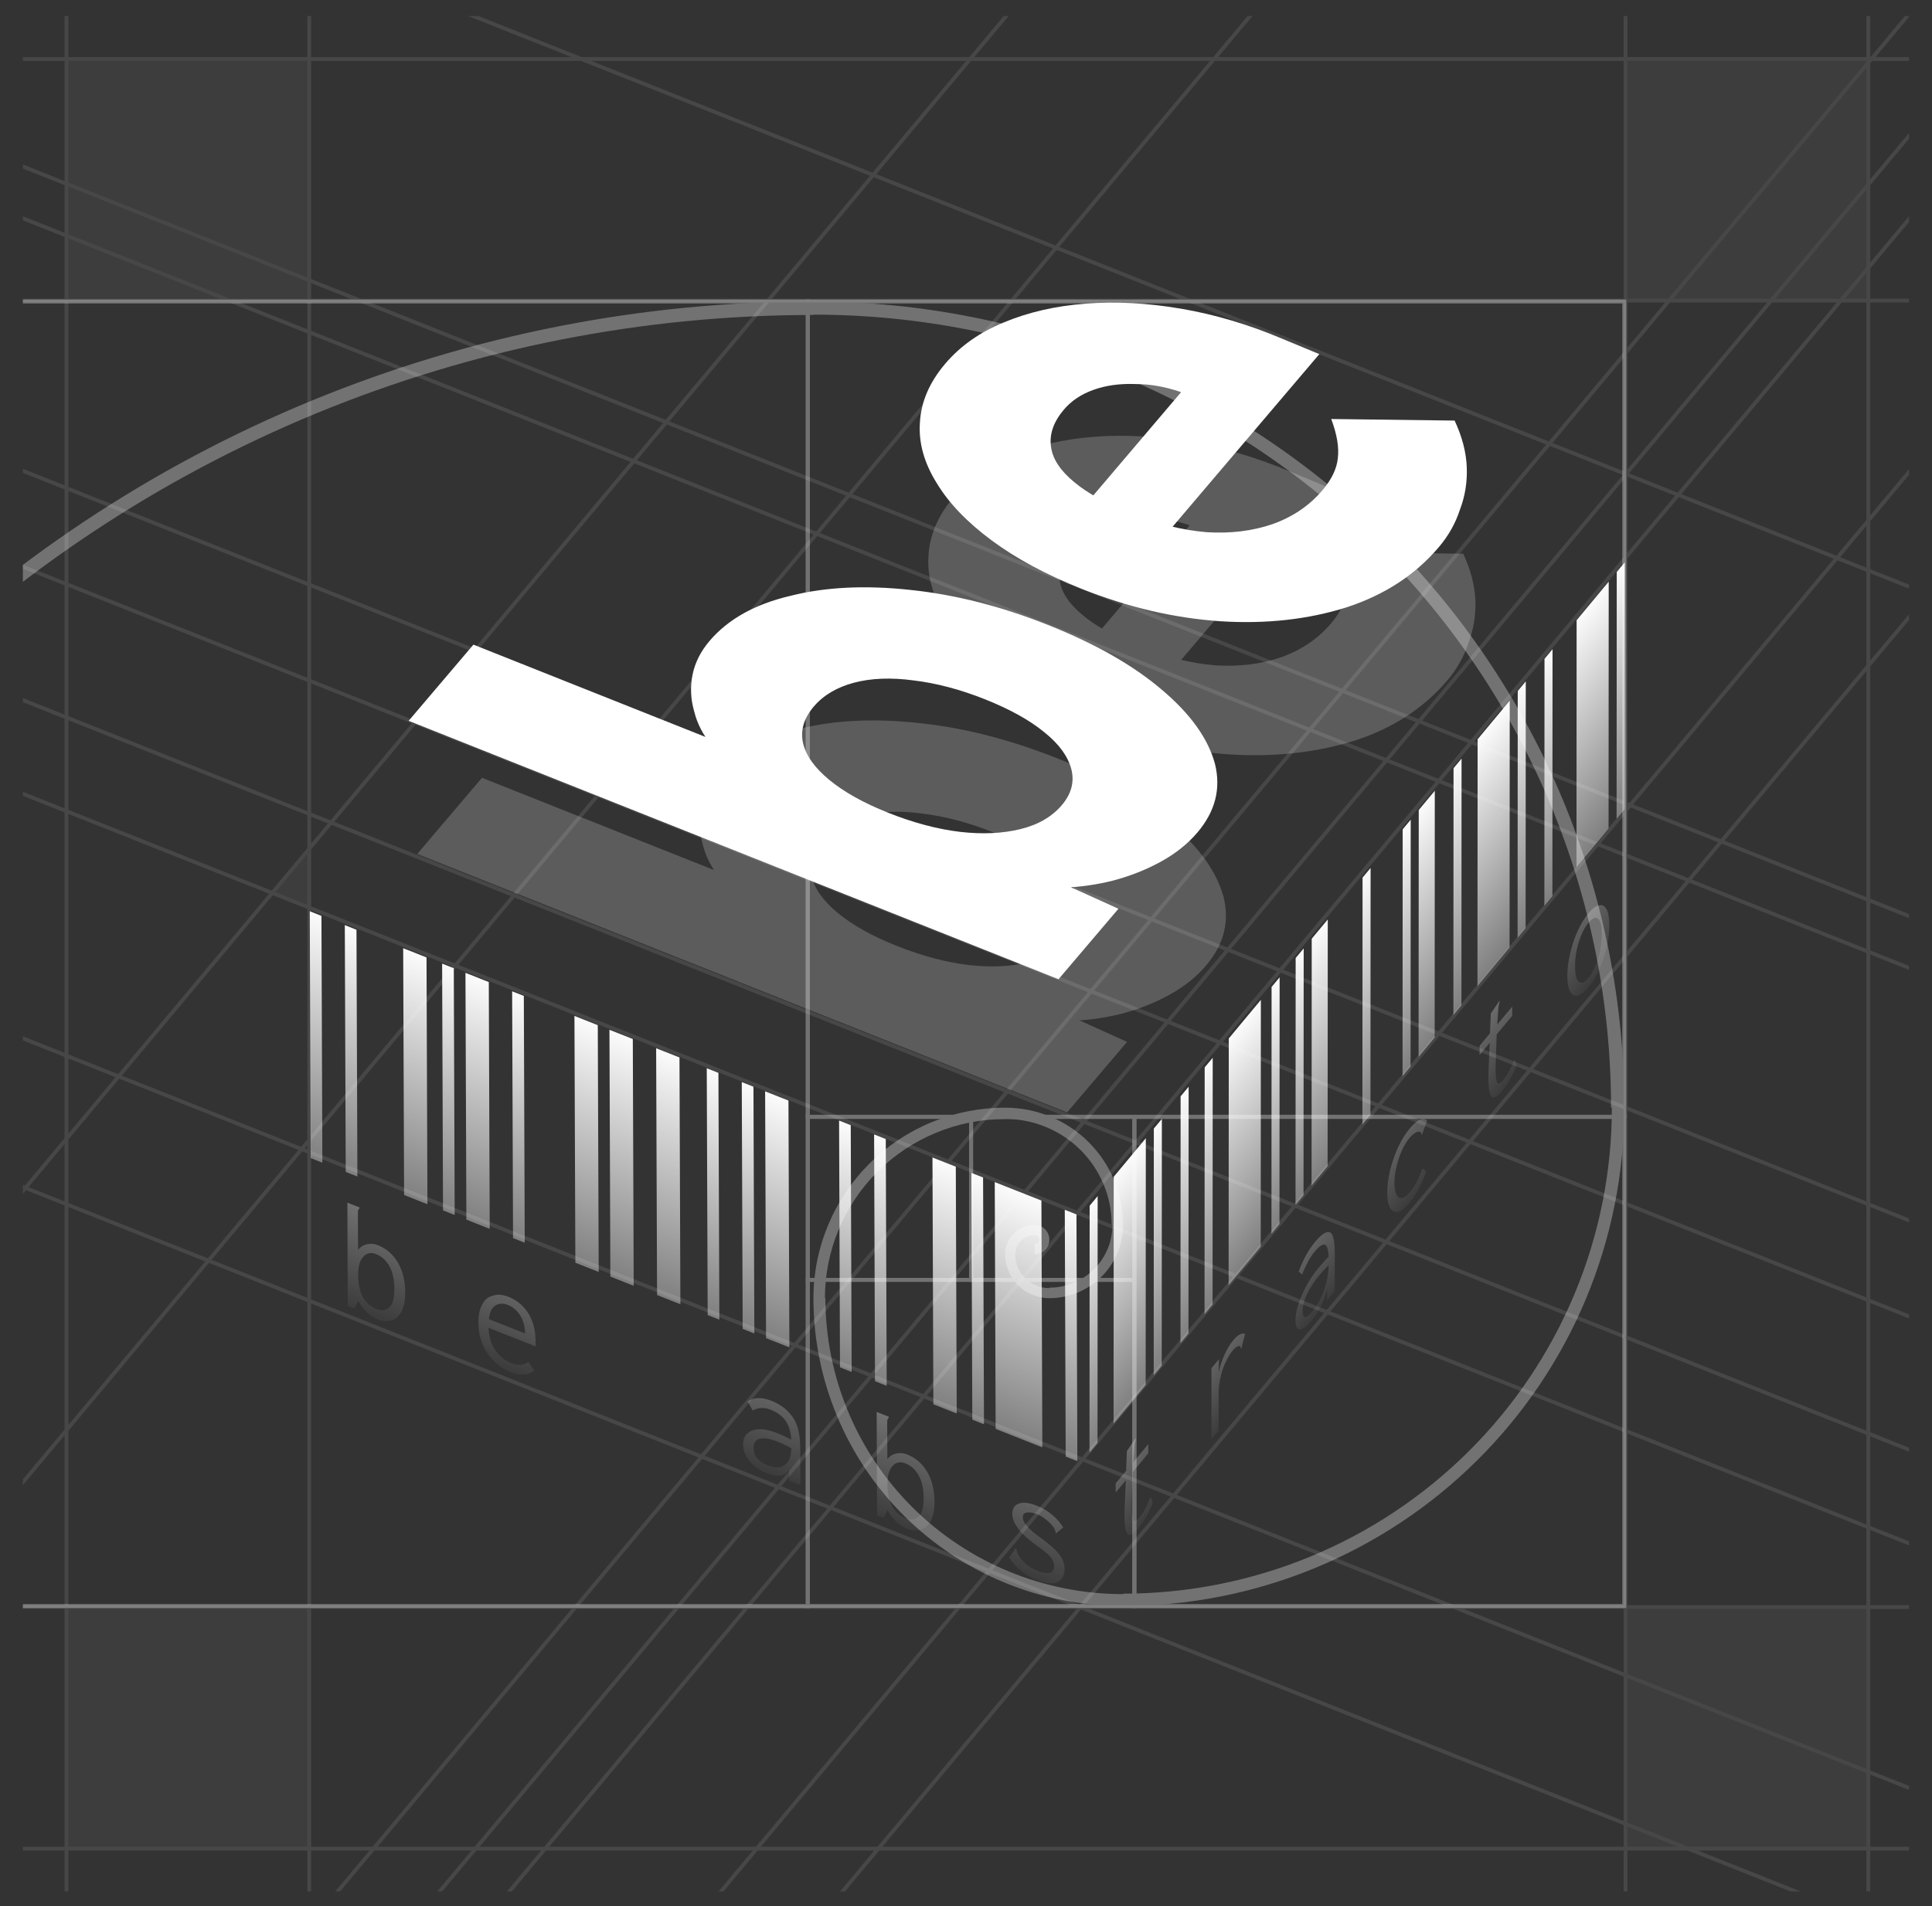<svg width="76" height="75" viewBox="0 0 76 75" fill="none" xmlns="http://www.w3.org/2000/svg">
<rect x="0" y="0" width="76" height="75" fill="#333333" stroke="none"/>
<g clip-path="url(#clip0_6219_3115)">
<path opacity="0.2" d="M47.44 37.996C47.06 38.443 46.581 38.825 46.002 39.143C45.424 39.461 44.796 39.71 44.119 39.889C43.453 40.056 42.771 40.15 42.074 40.171C41.364 40.171 40.701 40.099 40.084 39.953L40.222 39.136L44.335 40.996L41.977 43.77L16.413 33.601L18.96 30.604L30.584 35.227L29.647 35.677C29.11 35.364 28.678 35.001 28.35 34.588C27.999 34.166 27.765 33.716 27.647 33.237C27.506 32.749 27.484 32.267 27.58 31.79C27.676 31.314 27.899 30.871 28.247 30.461C28.975 29.605 30.033 29.013 31.423 28.685C32.8 28.336 34.378 28.258 36.158 28.451C37.915 28.635 39.716 29.094 41.561 29.828C43.429 30.571 44.926 31.424 46.051 32.387C47.165 33.328 47.857 34.292 48.128 35.281C48.376 36.26 48.147 37.165 47.44 37.996ZM42.105 36.921C42.485 36.474 42.61 36 42.48 35.5C42.349 35 42.001 34.521 41.433 34.062C40.854 33.583 40.068 33.146 39.076 32.751C38.108 32.366 37.175 32.12 36.279 32.012C35.393 31.892 34.612 31.922 33.935 32.101C33.258 32.28 32.73 32.593 32.35 33.04C31.96 33.499 31.818 33.975 31.926 34.466C32.033 34.957 32.376 35.442 32.956 35.922C33.536 36.401 34.31 36.834 35.279 37.219C36.27 37.614 37.214 37.865 38.111 37.972C38.984 38.07 39.77 38.034 40.47 37.864C41.17 37.694 41.715 37.38 42.105 36.921ZM56.935 26.771C56.006 27.863 54.796 28.652 53.303 29.138C51.787 29.614 50.136 29.796 48.349 29.683C46.539 29.562 44.724 29.138 42.902 28.413C41.495 27.854 40.309 27.216 39.344 26.5C38.379 25.784 37.659 25.033 37.186 24.247C36.689 23.451 36.469 22.658 36.524 21.866C36.568 21.053 36.9 20.28 37.523 19.548C38.113 18.853 38.882 18.311 39.828 17.924C40.786 17.524 41.859 17.278 43.047 17.186C44.236 17.095 45.491 17.162 46.811 17.388C48.131 17.614 49.449 18.006 50.765 18.562L52.237 19.173L45.544 27.048L42.066 26.238L47.067 20.355L47.455 20.933L46.763 20.657C46.165 20.453 45.574 20.35 44.988 20.35C44.389 20.328 43.847 20.403 43.361 20.575C42.876 20.747 42.485 21.007 42.19 21.354C41.778 21.838 41.609 22.328 41.683 22.822C41.744 23.295 42.047 23.755 42.591 24.204C43.112 24.644 43.869 25.061 44.86 25.456C45.875 25.859 46.858 26.101 47.809 26.18C48.747 26.238 49.609 26.132 50.393 25.863C51.188 25.581 51.844 25.136 52.361 24.528C52.719 24.106 52.92 23.688 52.964 23.273C53.018 22.847 52.932 22.331 52.706 21.726L57.559 21.788C57.855 22.421 58.014 23.032 58.037 23.622C58.06 24.213 57.968 24.774 57.763 25.307C57.59 25.836 57.314 26.324 56.935 26.771Z" fill="white"/>
<path d="M47.102 32.758C46.723 33.204 46.243 33.587 45.665 33.905C45.086 34.222 44.458 34.471 43.781 34.65C43.115 34.817 42.433 34.911 41.736 34.933C41.026 34.933 40.363 34.86 39.746 34.714L39.885 33.897L43.997 35.757L41.639 38.531L16.075 28.363L18.623 25.365L30.246 29.989L29.309 30.438C28.772 30.125 28.34 29.762 28.012 29.349C27.661 28.927 27.427 28.477 27.309 27.998C27.168 27.51 27.146 27.028 27.242 26.552C27.339 26.075 27.561 25.632 27.909 25.223C28.637 24.366 29.695 23.774 31.085 23.447C32.462 23.097 34.04 23.019 35.82 23.213C37.577 23.397 39.378 23.855 41.223 24.589C43.091 25.332 44.588 26.185 45.714 27.148C46.827 28.089 47.519 29.054 47.79 30.042C48.038 31.021 47.809 31.926 47.102 32.758ZM41.768 31.682C42.147 31.235 42.272 30.762 42.142 30.261C42.011 29.761 41.663 29.282 41.096 28.824C40.516 28.344 39.73 27.907 38.738 27.512C37.77 27.127 36.837 26.881 35.941 26.773C35.056 26.654 34.274 26.683 33.597 26.862C32.92 27.042 32.392 27.355 32.012 27.801C31.622 28.261 31.48 28.736 31.588 29.227C31.695 29.718 32.038 30.203 32.618 30.683C33.198 31.163 33.972 31.595 34.941 31.981C35.932 32.375 36.876 32.626 37.773 32.733C38.646 32.832 39.432 32.796 40.132 32.626C40.832 32.456 41.377 32.141 41.768 31.682ZM56.597 21.532C55.668 22.625 54.458 23.413 52.965 23.899C51.449 24.376 49.798 24.558 48.011 24.445C46.202 24.323 44.386 23.899 42.564 23.175C41.157 22.615 39.971 21.977 39.006 21.261C38.041 20.545 37.321 19.794 36.848 19.008C36.351 18.212 36.131 17.419 36.187 16.627C36.23 15.814 36.562 15.041 37.185 14.309C37.776 13.614 38.544 13.072 39.491 12.685C40.448 12.285 41.521 12.039 42.71 11.948C43.898 11.856 45.153 11.923 46.473 12.149C47.793 12.375 49.111 12.767 50.428 13.324L51.899 13.934L45.206 21.809L41.728 20.999L46.729 15.116L47.117 15.694L46.425 15.418C45.828 15.214 45.236 15.111 44.65 15.111C44.051 15.089 43.509 15.164 43.024 15.336C42.538 15.508 42.147 15.768 41.852 16.116C41.441 16.6 41.272 17.089 41.345 17.583C41.406 18.056 41.709 18.517 42.253 18.966C42.774 19.405 43.531 19.823 44.522 20.217C45.537 20.621 46.52 20.862 47.471 20.941C48.409 20.999 49.271 20.893 50.055 20.624C50.85 20.342 51.506 19.898 52.023 19.289C52.381 18.867 52.583 18.449 52.626 18.035C52.68 17.608 52.594 17.092 52.368 16.487L57.221 16.549C57.517 17.182 57.676 17.793 57.699 18.384C57.722 18.974 57.63 19.535 57.425 20.068C57.252 20.597 56.977 21.085 56.597 21.532Z" fill="url(#paint0_linear_6219_3115)"/>
<path d="M42.858 57.154L42.864 47.443L43.179 47.064L43.174 56.775L42.858 57.154ZM43.805 56.016L43.811 46.304L45.074 44.786L45.068 54.497L43.805 56.016ZM45.384 54.117L45.389 44.406L45.705 44.026L45.699 53.737L45.384 54.117ZM45.349 59.142C45.181 59.553 44.991 59.885 44.781 60.139C44.584 60.375 44.444 60.45 44.36 60.365C44.276 60.269 44.234 60.012 44.234 59.595C44.234 59.518 44.238 59.393 44.245 59.22L44.288 58.248L43.888 58.729L43.888 58.367L44.298 57.873L44.33 57.094L44.636 56.645L44.678 56.594L44.678 56.627C44.663 56.677 44.653 56.723 44.646 56.764C44.632 56.814 44.625 56.866 44.625 56.921L44.582 57.531L45.172 56.823L45.172 57.185L44.561 57.919L44.529 58.911C44.522 59.084 44.518 59.193 44.518 59.237C44.518 59.566 44.543 59.761 44.592 59.823C44.641 59.874 44.718 59.836 44.823 59.709C44.9 59.617 44.974 59.506 45.044 59.378C45.107 59.258 45.181 59.098 45.265 58.898L45.349 59.142ZM46.437 52.85L46.442 43.139L46.758 42.76L46.752 52.471L46.437 52.85ZM47.384 51.711L47.389 42L47.705 41.621L47.7 51.332L47.384 51.711ZM48.331 50.572L48.337 40.861L49.599 39.343L49.594 49.054L48.331 50.572ZM48.508 52.744C48.698 52.516 48.856 52.431 48.982 52.487L48.855 52.968L48.845 53.047L48.813 53.052C48.806 53.016 48.799 52.992 48.792 52.978C48.778 52.962 48.754 52.959 48.719 52.968C48.656 52.978 48.578 53.038 48.487 53.148C48.396 53.257 48.308 53.401 48.224 53.579C48.14 53.746 48.073 53.936 48.024 54.149C47.968 54.37 47.94 54.59 47.939 54.81L47.939 56.291L47.654 56.633L47.656 53.835L47.951 53.48L47.94 54.003C47.989 53.769 48.066 53.533 48.172 53.297C48.277 53.072 48.389 52.887 48.508 52.744ZM50.016 48.546L50.021 38.835L50.337 38.456L50.331 48.167L50.016 48.546ZM50.963 47.407L50.968 37.696L51.284 37.317L51.278 47.028L50.963 47.407ZM51.594 46.648L51.6 36.937L52.231 36.178L52.225 45.889L51.594 46.648ZM51.73 48.87C51.982 48.566 52.175 48.439 52.308 48.487C52.441 48.535 52.508 48.811 52.507 49.316L52.507 50.798L52.201 51.165L52.202 50.737C52.096 51.192 51.893 51.602 51.591 51.965C51.395 52.201 51.24 52.315 51.128 52.307C51.016 52.3 50.96 52.181 50.96 51.95C50.96 51.753 51.002 51.532 51.087 51.288C51.164 51.053 51.273 50.807 51.413 50.55C51.546 50.313 51.697 50.093 51.866 49.891C52.013 49.714 52.146 49.564 52.265 49.443C52.252 49.152 52.199 48.996 52.108 48.974C52.017 48.952 51.884 49.047 51.708 49.258C51.617 49.367 51.533 49.496 51.456 49.644C51.371 49.8 51.294 49.969 51.224 50.153L51.087 50.037C51.256 49.571 51.47 49.182 51.73 48.87ZM51.623 51.597C51.819 51.361 51.974 51.082 52.086 50.761C52.198 50.45 52.258 50.126 52.265 49.788C52.146 49.899 52.02 50.034 51.886 50.195C51.69 50.431 51.532 50.675 51.413 50.929C51.3 51.162 51.244 51.384 51.244 51.592C51.244 51.899 51.37 51.901 51.623 51.597ZM53.594 44.242L53.6 34.531L53.916 34.152L53.91 43.863L53.594 44.242ZM55.173 42.344L55.178 32.633L55.494 32.253L55.489 41.964L55.173 42.344ZM55.804 41.585L55.81 31.873L56.441 31.114L56.436 40.825L55.804 41.585ZM55.464 47.306C55.289 47.517 55.135 47.642 55.002 47.682C54.868 47.711 54.763 47.661 54.686 47.535C54.609 47.408 54.571 47.202 54.571 46.917C54.571 46.643 54.61 46.349 54.687 46.037C54.764 45.725 54.87 45.423 55.003 45.131C55.136 44.85 55.291 44.604 55.466 44.393C55.606 44.224 55.736 44.112 55.855 44.056C55.968 44.009 56.062 44.021 56.139 44.093L55.96 44.588L55.939 44.646L55.918 44.639C55.918 44.606 55.911 44.581 55.897 44.565C55.89 44.552 55.873 44.54 55.845 44.53C55.788 44.52 55.729 44.537 55.666 44.58C55.596 44.621 55.519 44.691 55.434 44.793C55.329 44.919 55.234 45.077 55.15 45.266C55.059 45.464 54.989 45.674 54.939 45.898C54.883 46.119 54.855 46.334 54.855 46.542C54.855 46.751 54.883 46.909 54.939 47.017C54.995 47.114 55.068 47.152 55.16 47.13C55.258 47.111 55.363 47.033 55.475 46.898C55.657 46.679 55.815 46.374 55.949 45.983L56.107 46.09C55.931 46.597 55.717 47.002 55.464 47.306ZM57.173 39.938L57.179 30.227L57.494 29.848L57.489 39.559L57.173 39.938ZM58.12 38.799L58.126 29.088L59.389 27.569L59.383 37.281L58.12 38.799ZM59.699 36.901L59.704 27.19L60.02 26.81L60.014 36.521L59.699 36.901ZM59.664 41.926C59.496 42.337 59.306 42.669 59.096 42.922C58.899 43.158 58.759 43.234 58.675 43.149C58.591 43.052 58.549 42.796 58.549 42.379C58.549 42.302 58.553 42.177 58.56 42.004L58.603 41.032L58.203 41.513L58.203 41.151L58.613 40.657L58.645 39.878L58.951 39.429L58.993 39.378L58.993 39.411C58.979 39.461 58.968 39.507 58.961 39.548C58.947 39.598 58.94 39.65 58.94 39.705L58.898 40.315L59.487 39.606L59.487 39.969L58.876 40.703L58.844 41.695C58.837 41.868 58.833 41.977 58.833 42.021C58.833 42.35 58.858 42.545 58.907 42.607C58.956 42.658 59.033 42.62 59.138 42.493C59.215 42.4 59.289 42.29 59.359 42.161C59.422 42.042 59.496 41.882 59.58 41.682L59.664 41.926ZM60.752 35.634L60.757 25.923L61.073 25.544L61.068 35.255L60.752 35.634ZM62.015 34.116L62.02 24.404L63.283 22.886L63.277 32.597L62.015 34.116ZM63.593 32.217L63.599 22.506L63.914 22.126L63.909 31.837L63.593 32.217ZM62.485 38.846C62.324 39.04 62.18 39.153 62.054 39.184C61.935 39.207 61.84 39.15 61.77 39.015C61.693 38.889 61.654 38.683 61.655 38.397C61.655 38.112 61.694 37.813 61.771 37.501C61.841 37.197 61.936 36.913 62.055 36.649C62.182 36.365 62.325 36.127 62.487 35.933C62.648 35.739 62.788 35.636 62.908 35.624C63.034 35.593 63.132 35.645 63.202 35.78C63.272 35.915 63.307 36.125 63.307 36.41C63.307 36.696 63.271 36.99 63.201 37.294C63.131 37.598 63.032 37.886 62.906 38.159C62.787 38.423 62.647 38.652 62.485 38.846ZM62.485 38.484C62.584 38.366 62.675 38.207 62.759 38.007C62.836 37.826 62.9 37.624 62.949 37.4C62.991 37.174 63.012 36.957 63.012 36.748C63.012 36.43 62.963 36.231 62.865 36.152C62.767 36.072 62.641 36.126 62.487 36.311C62.332 36.497 62.206 36.748 62.108 37.063C62.009 37.379 61.96 37.696 61.96 38.014C61.96 38.222 61.981 38.389 62.023 38.514C62.072 38.62 62.135 38.67 62.212 38.665C62.289 38.671 62.38 38.611 62.485 38.484Z" fill="url(#paint1_linear_6219_3115)"/>
<path d="M12.222 45.568L12.186 35.856L12.645 36.038L12.681 45.749L12.222 45.568ZM13.6 46.112L13.564 36.401L14.023 36.583L14.059 46.294L13.6 46.112ZM15.896 47.02L15.86 37.309L16.778 37.672L16.814 47.384L15.896 47.02ZM14.859 51.919C14.706 51.859 14.563 51.764 14.43 51.634C14.297 51.505 14.184 51.356 14.092 51.188L13.94 51.49L13.68 51.387L13.665 47.322L14.14 47.509L14.14 47.542C14.12 47.567 14.104 47.589 14.094 47.606C14.084 47.635 14.079 47.683 14.079 47.748L14.085 49.18C14.176 49.063 14.293 48.989 14.435 48.958C14.578 48.926 14.721 48.939 14.864 48.995C15.19 49.124 15.451 49.348 15.645 49.666C15.84 49.995 15.938 50.39 15.94 50.851C15.941 51.169 15.891 51.423 15.79 51.614C15.689 51.804 15.552 51.919 15.379 51.96C15.216 52.005 15.043 51.992 14.859 51.919ZM14.812 51.506C15.016 51.587 15.184 51.565 15.316 51.442C15.448 51.33 15.513 51.088 15.512 50.715C15.51 50.352 15.448 50.059 15.325 49.835C15.192 49.596 15.018 49.434 14.804 49.35C14.589 49.265 14.416 49.301 14.284 49.457C14.152 49.602 14.087 49.839 14.088 50.168C14.091 50.87 14.332 51.316 14.812 51.506ZM17.427 47.626L17.392 37.915L17.851 38.097L17.886 47.808L17.427 47.626ZM18.346 47.989L18.31 38.278L19.228 38.642L19.264 48.353L18.346 47.989ZM20.182 48.716L20.146 39.005L20.606 39.186L20.642 48.898L20.182 48.716ZM20.095 53.99C19.707 53.837 19.401 53.589 19.175 53.248C18.939 52.903 18.821 52.5 18.819 52.039C18.818 51.732 18.873 51.485 18.984 51.299C19.086 51.12 19.228 51.012 19.411 50.975C19.584 50.923 19.783 50.941 20.008 51.03C20.324 51.155 20.579 51.366 20.774 51.662C20.969 51.969 21.067 52.342 21.069 52.781C21.069 52.825 21.069 52.891 21.069 52.978L19.217 52.246C19.229 52.59 19.316 52.882 19.48 53.122C19.644 53.362 19.854 53.533 20.109 53.634C20.384 53.743 20.608 53.727 20.781 53.587L21.012 53.925C20.788 54.122 20.483 54.143 20.095 53.99ZM20.655 52.469C20.654 52.206 20.592 51.973 20.469 51.771C20.346 51.569 20.182 51.428 19.978 51.347C19.794 51.274 19.631 51.281 19.489 51.367C19.347 51.453 19.261 51.633 19.231 51.906L20.655 52.469ZM22.633 49.685L22.597 39.974L23.515 40.337L23.551 50.048L22.633 49.685ZM24.01 50.23L23.974 40.519L24.893 40.882L24.928 50.593L24.01 50.23ZM25.847 50.956L25.811 41.245L26.729 41.608L26.765 51.319L25.847 50.956ZM27.838 51.744L27.802 42.032L28.261 42.214L28.297 51.925L27.838 51.744ZM29.215 52.288L29.179 42.577L29.639 42.759L29.674 52.47L29.215 52.288ZM30.134 52.652L30.098 42.941L31.016 43.304L31.052 53.015L30.134 52.652ZM30.341 55.117C30.709 55.262 30.99 55.477 31.184 55.763C31.379 56.048 31.477 56.443 31.479 56.947L31.485 58.429L31.041 58.253L31.039 57.825C30.887 58.094 30.592 58.142 30.153 57.968C29.867 57.855 29.643 57.695 29.479 57.488C29.315 57.28 29.233 57.062 29.232 56.831C29.231 56.634 29.292 56.488 29.414 56.394C29.526 56.295 29.683 56.243 29.887 56.236C30.081 56.236 30.3 56.284 30.545 56.381C30.759 56.465 30.953 56.553 31.127 56.644C31.105 56.328 31.028 56.079 30.894 55.894C30.761 55.71 30.567 55.568 30.312 55.467C30.179 55.414 30.057 55.393 29.945 55.404C29.823 55.41 29.711 55.443 29.609 55.501L29.409 55.143C29.653 54.976 29.964 54.968 30.341 55.117ZM30.198 57.657C30.484 57.77 30.708 57.766 30.87 57.644C31.033 57.532 31.119 57.314 31.128 56.989C30.954 56.888 30.77 56.799 30.576 56.722C30.291 56.609 30.061 56.573 29.888 56.614C29.726 56.648 29.644 56.77 29.645 56.978C29.646 57.285 29.831 57.512 30.198 57.657ZM33.043 53.802L33.007 44.091L33.466 44.273L33.502 53.984L33.043 53.802ZM34.42 54.347L34.385 44.636L34.844 44.818L34.88 54.529L34.42 54.347ZM36.716 55.255L36.681 45.544L37.599 45.907L37.635 55.618L36.716 55.255ZM35.68 60.154C35.527 60.093 35.384 59.998 35.251 59.869C35.118 59.74 35.005 59.591 34.913 59.423L34.761 59.725L34.501 59.622L34.486 55.556L34.961 55.744L34.961 55.777C34.94 55.802 34.925 55.823 34.915 55.841C34.905 55.87 34.9 55.917 34.9 55.983L34.906 57.415C34.997 57.298 35.114 57.224 35.256 57.192C35.399 57.161 35.541 57.173 35.684 57.23C36.011 57.359 36.272 57.583 36.466 57.901C36.661 58.23 36.759 58.625 36.761 59.086C36.762 59.404 36.712 59.658 36.611 59.848C36.51 60.038 36.373 60.154 36.2 60.195C36.037 60.24 35.864 60.226 35.68 60.154ZM35.633 59.741C35.837 59.821 36.005 59.8 36.137 59.677C36.269 59.565 36.334 59.322 36.333 58.949C36.331 58.587 36.269 58.294 36.146 58.07C36.013 57.831 35.839 57.669 35.624 57.584C35.41 57.5 35.237 57.535 35.105 57.691C34.973 57.836 34.908 58.074 34.909 58.403C34.912 59.105 35.153 59.551 35.633 59.741ZM38.248 55.861L38.212 46.15L38.672 46.331L38.707 56.042L38.248 55.861ZM39.166 56.224L39.131 46.513L40.967 47.239L41.003 56.95L39.166 56.224ZM41.922 57.314L41.886 47.603L42.345 47.784L42.381 57.495L41.922 57.314ZM40.793 62.176C40.354 62.003 39.987 61.709 39.69 61.296L39.918 60.975L39.948 60.921L39.994 60.972C39.994 60.983 39.994 61 39.994 61.022C40.005 61.059 40.015 61.09 40.025 61.116C40.046 61.157 40.066 61.198 40.087 61.239C40.179 61.363 40.281 61.475 40.394 61.574C40.506 61.663 40.644 61.739 40.807 61.804C41.011 61.884 41.174 61.91 41.297 61.882C41.408 61.85 41.464 61.762 41.464 61.62C41.463 61.499 41.417 61.382 41.325 61.269C41.233 61.156 41.059 61.01 40.803 60.833C40.15 60.366 39.822 59.946 39.821 59.573C39.82 59.353 39.906 59.218 40.079 59.165C40.242 59.098 40.476 59.125 40.782 59.246C41.017 59.339 41.216 59.456 41.38 59.598C41.543 59.728 41.692 59.896 41.825 60.102L41.581 60.302L41.551 60.339L41.52 60.294C41.52 60.25 41.509 60.213 41.489 60.183C41.479 60.146 41.453 60.103 41.412 60.054C41.32 59.941 41.223 59.848 41.121 59.775C41.008 59.686 40.901 59.622 40.799 59.582C40.636 59.517 40.498 59.495 40.386 59.517C40.284 59.531 40.233 59.593 40.234 59.703C40.234 59.813 40.291 59.928 40.403 60.05C40.506 60.178 40.695 60.34 40.971 60.537C41.297 60.776 41.528 60.982 41.661 61.155C41.804 61.332 41.876 61.525 41.877 61.734C41.878 61.986 41.787 62.158 41.603 62.25C41.42 62.342 41.15 62.317 40.793 62.176Z" fill="url(#paint2_linear_6219_3115)"/>
<g opacity="0.31">
<rect x="44.623" y="43.944" width="6.416" height="6.424" transform="rotate(90 44.623 43.944)" stroke="white" stroke-width="0.157"/>
<rect x="38.2" y="43.944" width="6.416" height="6.424" transform="rotate(90 38.2 43.944)" stroke="white" stroke-width="0.157"/>
<rect x="44.623" y="50.36" width="12.833" height="12.848" transform="rotate(90 44.623 50.36)" stroke="white" stroke-width="0.157"/>
<rect x="63.895" y="43.944" width="19.249" height="19.271" transform="rotate(90 63.895 43.944)" stroke="white" stroke-width="0.157"/>
<rect x="63.895" y="11.863" width="32.081" height="32.119" transform="rotate(90 63.895 11.863)" stroke="white" stroke-width="0.157"/>
<rect x="31.776" y="11.863" width="51.33" height="51.391" transform="rotate(90 31.776 11.863)" stroke="white" stroke-width="0.157"/>
<path d="M63.895 43.584C63.895 39.418 63.07 35.293 61.467 31.444C59.864 27.596 57.515 24.099 54.553 21.153C51.591 18.208 48.075 15.871 44.205 14.277C40.336 12.683 36.188 11.863 31.999 11.863C25.221 11.863 18.51 13.19 12.248 15.77C5.986 18.349 0.296 22.13 -4.497 26.897C-9.29 31.663 -13.092 37.322 -15.685 43.55C-18.279 49.777 -19.614 56.452 -19.614 63.193H-19.081C-19.081 56.522 -17.759 49.916 -15.192 43.753C-12.625 37.589 -8.863 31.989 -4.12 27.272C0.624 22.555 6.255 18.813 12.452 16.26C18.649 13.707 25.291 12.393 31.999 12.393V12.38C36.12 12.38 40.2 13.187 44.006 14.755C47.813 16.323 51.272 18.622 54.185 21.519C57.099 24.417 59.41 27.857 60.987 31.642C62.563 35.428 63.375 39.486 63.375 43.584H63.407C63.407 46.095 62.91 48.582 61.943 50.902C60.977 53.222 59.561 55.33 57.775 57.106C55.989 58.882 53.87 60.291 51.537 61.252C49.203 62.213 46.703 62.707 44.178 62.707V62.725C42.64 62.725 41.118 62.424 39.697 61.839C38.277 61.254 36.986 60.396 35.899 59.315C34.811 58.234 33.949 56.95 33.361 55.537C32.772 54.124 32.469 52.61 32.469 51.081H32.45C32.45 50.156 32.634 49.239 32.99 48.384C33.346 47.528 33.868 46.751 34.526 46.097C35.185 45.442 35.966 44.923 36.826 44.569C37.686 44.214 38.608 44.032 39.538 44.032V44.027C40.089 44.027 40.635 44.135 41.143 44.344C41.652 44.554 42.114 44.861 42.504 45.248C42.893 45.636 43.202 46.095 43.413 46.601C43.624 47.107 43.732 47.65 43.732 48.197H43.761C43.761 48.522 43.697 48.843 43.572 49.142C43.447 49.442 43.264 49.714 43.034 49.943C42.803 50.173 42.529 50.355 42.228 50.479C41.927 50.603 41.604 50.667 41.278 50.667V50.685C41.102 50.685 40.928 50.651 40.765 50.584C40.602 50.516 40.454 50.418 40.33 50.294C40.205 50.17 40.106 50.023 40.039 49.861C39.971 49.7 39.937 49.526 39.937 49.351H39.943C39.943 49.252 39.962 49.155 40 49.063C40.038 48.972 40.094 48.889 40.164 48.82C40.234 48.75 40.318 48.694 40.409 48.657C40.501 48.619 40.599 48.6 40.698 48.6V48.593C40.747 48.593 40.793 48.612 40.827 48.646C40.861 48.68 40.881 48.726 40.881 48.774C40.881 48.822 40.861 48.868 40.827 48.903C40.793 48.937 40.747 48.956 40.698 48.956V49.351C40.852 49.351 40.999 49.29 41.108 49.182C41.217 49.074 41.278 48.927 41.278 48.774C41.278 48.621 41.217 48.474 41.108 48.366C40.999 48.258 40.852 48.197 40.698 48.197C40.546 48.197 40.395 48.227 40.254 48.285C40.114 48.343 39.986 48.428 39.878 48.535C39.77 48.642 39.685 48.77 39.627 48.91C39.568 49.05 39.538 49.199 39.538 49.351C39.538 49.578 39.583 49.803 39.671 50.013C39.758 50.223 39.886 50.414 40.048 50.574C40.209 50.735 40.401 50.862 40.612 50.95C40.824 51.036 41.05 51.081 41.278 51.081C41.659 51.081 42.036 51.007 42.388 50.862C42.74 50.717 43.059 50.504 43.328 50.236C43.598 49.969 43.811 49.651 43.957 49.301C44.103 48.951 44.178 48.576 44.178 48.197C44.178 47.592 44.058 46.992 43.825 46.432C43.592 45.872 43.25 45.363 42.819 44.935C42.388 44.506 41.877 44.167 41.314 43.935C40.751 43.703 40.148 43.584 39.538 43.584C38.548 43.584 37.568 43.777 36.653 44.154C35.739 44.531 34.907 45.083 34.207 45.779C33.507 46.476 32.952 47.302 32.573 48.212C32.194 49.122 31.999 50.097 31.999 51.081C31.999 52.672 32.314 54.247 32.926 55.716C33.538 57.185 34.435 58.521 35.566 59.645C36.697 60.77 38.04 61.662 39.517 62.271C40.995 62.88 42.578 63.193 44.178 63.193C46.767 63.193 49.331 62.686 51.723 61.7C54.116 60.715 56.289 59.27 58.12 57.449C59.951 55.629 61.404 53.467 62.395 51.088C63.385 48.709 63.895 46.159 63.895 43.584Z" fill="white"/>
</g>
<g opacity="0.1">
<path d="M10.711 35.135L12.164 35.713V33.397L10.711 35.135Z" fill="white" fill-opacity="0.5"/>
<path d="M73.494 63.234H63.944V65.918L73.494 69.714V63.234Z" fill="white" fill-opacity="0.5"/>
<path d="M-20.754 72.739L-12.801 63.234H-107.453V72.739H-20.754Z" fill="white" fill-opacity="0.5"/>
<path d="M127.773 72.739L103.865 63.234H90.67L114.578 72.739H127.773Z" fill="white" fill-opacity="0.5"/>
<path d="M137.273 72.739L113.365 63.234H103.865L127.773 72.739H137.273Z" fill="white" fill-opacity="0.5"/>
<path d="M162.268 72.739L138.36 63.234H113.365L137.273 72.739H162.268Z" fill="white" fill-opacity="0.5"/>
<path d="M-77.282 9.776L-96.03 2.323H-123.751V11.826L-123.751 11.828H-86.825H-72.122L-77.282 9.776Z" fill="white" fill-opacity="0.5"/>
<path d="M-53.079 9.776L-71.827 2.323H-96.03L-77.282 9.776L-72.122 11.828H-47.919L-53.079 9.776Z" fill="white" fill-opacity="0.5"/>
<path d="M-43.805 9.776L-62.553 2.323H-71.827L-53.079 9.776L-47.919 11.828H-38.645L-43.805 9.776Z" fill="white" fill-opacity="0.5"/>
<path d="M-30.61 9.776L-49.358 2.323H-62.553L-43.805 9.776L-38.645 11.828H-25.45L-30.61 9.776Z" fill="white" fill-opacity="0.5"/>
<path d="M-21.11 9.776L-39.858 2.323H-49.358L-30.61 9.776L-25.45 11.828H-15.949L-21.11 9.776Z" fill="white" fill-opacity="0.5"/>
<path d="M65.66 11.828L67.377 9.776L73.494 2.466V2.323H63.944V9.776V11.828H65.66Z" fill="white" fill-opacity="0.5"/>
<path d="M69.673 11.828L71.389 9.776L73.494 7.262V2.466L67.377 9.776L65.66 11.828H69.673Z" fill="white" fill-opacity="0.5"/>
<path d="M72.413 11.828L73.494 10.536V9.776V7.262L71.389 9.776L69.673 11.828H72.413Z" fill="white" fill-opacity="0.5"/>
<path d="M9.045 11.828L3.885 9.776L2.615 9.271V9.776V11.828H9.045Z" fill="white" fill-opacity="0.5"/>
<path d="M12.164 11.029L9.012 9.776L2.615 7.233V9.271L3.885 9.776L9.045 11.828H12.164V11.029Z" fill="white" fill-opacity="0.5"/>
<path d="M9.012 9.776L12.164 11.029V9.776V2.323H2.615V7.233L9.012 9.776Z" fill="white" fill-opacity="0.5"/>
<path d="M12.164 63.234H2.615V72.739H12.164V63.234Z" fill="white" fill-opacity="0.5"/>
<path fill-rule="evenodd" clip-rule="evenodd" d="M63.944 72.739V71.763L66.398 72.739H63.944Z" fill="white" fill-opacity="0.5"/>
<path fill-rule="evenodd" clip-rule="evenodd" d="M63.944 65.918L73.494 69.714V72.739H66.398L63.944 71.763V65.918Z" fill="white" fill-opacity="0.5"/>
<path fill-rule="evenodd" clip-rule="evenodd" d="M72.413 11.828H73.494V10.536L72.413 11.828Z" fill="white" fill-opacity="0.5"/>
<path d="M-109.364 -12.599L-76.987 0.272L-71.827 2.323M194.119 108.046L105.304 72.739M-109.364 -16.286L-67.713 0.272L-62.553 2.323M194.119 104.359L114.578 72.739M-109.364 -21.531L-54.518 0.272L-49.358 2.323M194.119 99.114L127.773 72.739M-109.364 -25.308L-45.018 0.272L-39.858 2.323M194.119 95.337L137.273 72.739M-109.364 -35.244L-20.023 0.272L-14.863 2.323M194.119 85.401L162.268 72.739M-109.364 -37.282L-14.896 0.272L-9.735 2.323M194.119 83.362L73.494 35.41M-109.364 -50.246L2.615 -5.731M194.119 70.399L73.494 22.446M128.402 -55.086L82.082 0.272L80.365 2.323M-43.647 150.533L2.615 95.245M-43.377 146.936L2.615 91.971M128.672 -58.683L79.342 0.272L77.626 2.323M-43.377 142.141L2.615 87.175M128.672 -63.479L75.329 0.272L73.613 2.323M-57.195 127.753L-11.162 72.739M114.854 -77.866L73.494 -28.436M-66.786 127.753L-20.754 72.739M105.262 -77.866L39.881 0.272L38.165 2.323M-28.3 142.141L2.615 105.194M143.749 -63.479L90.406 0.272L88.69 2.323M-23.519 142.141L34.552 72.739M148.53 -63.479L95.187 0.272L93.471 2.323M-109.364 -2.977L-101.19 0.272L-96.03 2.323M194.119 117.667L81.101 72.739M-109.364 2.868L-86.825 11.828M194.119 123.512L73.494 75.559M-123.751 63.234H-107.453M73.494 -54.637V-28.436M73.448 -54.637H63.944V-17.023M2.615 56.274L4.743 53.73L8.197 49.602M2.615 56.274V63.234M2.615 56.274V53.73V47.383M2.615 56.274L-3.21 63.234M2.615 63.234H12.164M2.615 63.234H-3.21M2.615 63.234V72.739M12.164 63.234V53.73V51.179M12.164 63.234V72.739M12.164 63.234H22.646M12.164 51.179L8.197 49.602M12.164 51.179V45.334M12.164 51.179L42.49 63.234M8.197 49.602L2.615 47.383M8.197 49.602L11.867 45.216M2.615 47.383V44.81M2.615 47.383L-86.825 11.828M12.164 45.334L11.867 45.216M12.164 45.334V44.86M12.164 45.334L46.17 58.853M11.867 45.216L4.669 42.355M11.867 45.216L12.164 44.86M4.669 42.355L2.615 44.81M4.669 42.355L2.615 41.538M4.669 42.355L10.711 35.135M2.615 44.81V41.538M2.615 44.81L-12.801 63.234M2.615 41.538V31.916M2.615 41.538L-72.122 11.828M12.164 35.713L10.711 35.135M12.164 35.713V44.86M12.164 35.713L42.378 47.723L52.212 51.633M12.164 35.713V33.397M10.711 35.135L2.615 31.916M10.711 35.135L12.164 33.397M12.164 44.86L39.804 11.828M2.615 31.916V28.229M2.615 31.916L-47.919 11.828M12.164 33.397V32.026M12.164 33.397L30.212 11.828M12.164 32.026L2.615 28.229M12.164 32.026V26.78M12.164 32.026L63.944 52.61M2.615 28.229V22.984M2.615 28.229L-38.645 11.828M12.164 26.78L2.615 22.984M12.164 26.78V23.004M12.164 26.78L63.944 47.364M2.615 22.984V19.207M2.615 22.984L-25.45 11.828M12.164 23.004L2.615 19.207M12.164 23.004V13.068M12.164 23.004L63.944 43.588M2.615 19.207L-15.949 11.828M2.615 19.207V11.828M12.164 13.068L63.944 33.652M12.164 13.068L9.045 11.828M12.164 13.068V11.828M12.164 11.029L9.012 9.776L2.615 7.233M12.164 11.029V9.776V2.323M12.164 11.029L14.173 11.828M12.164 11.029V11.828M2.615 7.233V9.271M2.615 7.233L-9.735 2.323M2.615 7.233V2.323M2.615 9.271L3.885 9.776L9.045 11.828M2.615 9.271V9.776V11.828M2.615 9.271L-14.863 2.323M12.164 -1.934L2.615 -5.731M12.164 -1.934V0.272V2.323M12.164 -1.934L12.119 -54.637H2.615V-5.731M12.164 -1.934L17.715 0.272L22.875 2.323M2.615 -5.731V0.272V2.323M2.615 87.175L12.164 75.762M2.615 87.175V91.971M2.615 87.175V72.739M12.164 75.762V80.558M12.164 75.762L14.694 72.739M12.164 75.762V72.739M2.615 91.971L12.164 80.558M2.615 91.971V95.245M12.164 80.558V83.832M12.164 80.558L18.707 72.739M2.615 95.245L12.164 83.832M2.615 95.245V105.194M12.164 83.832V93.781M12.164 83.832L21.447 72.739M2.615 105.194L12.164 93.781M2.615 105.194V124.306L12.164 124.306V93.781M12.164 93.781L29.771 72.739M63.944 71.763V65.918M63.944 71.763L42.501 63.239M63.944 71.763V72.739M63.944 71.763L66.398 72.739M73.494 75.559V124.306L63.944 124.306V72.739M73.494 75.559V72.739M73.494 75.559L66.398 72.739M73.494 69.714L63.944 65.918M73.494 69.714V63.234M73.494 69.714L81.101 72.739M73.494 69.714V72.739M63.944 65.918V63.234M63.944 65.918L57.193 63.234M73.494 63.234H63.944M73.494 63.234V60.093M73.494 63.234H81.396M63.944 63.234V56.297M63.944 63.234H57.193M73.494 60.093L63.944 56.297M73.494 60.093V56.406M73.494 60.093L81.396 63.234M63.944 56.297V53.73V52.61M63.944 56.297L52.212 51.633M73.494 56.406L66.762 53.73L63.944 52.61M73.494 56.406V53.73V51.161M73.494 56.406L90.67 63.234M63.944 52.61V47.364M73.494 51.161L63.944 47.364M73.494 51.161V47.384M73.494 51.161L103.865 63.234M63.944 47.364V43.588M73.494 47.384L63.944 43.588M73.494 47.384V37.448M73.494 47.384L113.365 63.234M63.944 43.588V37.611M66.43 34.64L63.944 37.611M66.43 34.64L73.494 37.448M66.43 34.64L63.944 33.652M66.43 34.64L67.71 33.11M63.944 37.611V33.652M63.944 37.611L52.212 51.633M73.494 37.448V35.41M73.494 37.448L138.36 63.234M63.944 33.652V31.898M67.71 33.11L64.122 31.684M67.71 33.11L73.494 35.41M67.71 33.11L73.494 26.198M64.122 31.684L63.944 31.898M64.122 31.684L72.262 21.956M64.122 31.684L63.944 31.613M63.944 31.898V31.613M63.944 31.898L37.723 63.234M73.494 35.41V26.198M73.494 26.198V22.446M73.494 26.198L85.518 11.828M73.494 22.446L72.262 21.956M73.494 22.446V20.485M72.262 21.956L66.016 19.473M72.262 21.956L73.494 20.485M66.016 19.473L63.944 21.949M66.016 19.473L63.96 18.656M66.016 19.473L72.413 11.828M63.944 21.949V31.613M63.944 21.949V18.675M63.944 21.949L29.399 63.234M63.944 31.613L14.173 11.828M63.96 18.656L63.944 18.675M63.96 18.656L63.944 18.65M63.96 18.656L69.673 11.828M63.944 18.675V18.65M63.944 18.675L26.659 63.234M73.494 20.485L80.737 11.828M73.494 20.485V11.828M73.494 10.536V9.776V7.262M73.494 10.536L74.129 9.776L80.365 2.323M73.494 10.536L72.413 11.828M73.494 10.536V11.828M63.944 13.879V18.65M63.944 13.879L22.646 63.234M63.944 13.879V11.828M63.944 13.879L65.66 11.828M63.944 18.65L46.783 11.828M73.494 7.262L71.389 9.776L69.673 11.828M73.494 7.262V2.466M73.494 7.262L77.626 2.323M73.494 2.466L67.377 9.776L65.66 11.828M73.494 2.466V2.323M73.494 2.466L73.613 2.323M73.494 -28.436L63.944 -17.023M73.494 -28.436V0.272V2.323M63.944 -17.023V0.272V2.323M63.944 -17.023L49.473 0.272L47.757 2.323M41.546 9.746L41.623 9.776M41.546 9.746L34.348 6.884M41.546 9.746L41.52 9.776M41.546 9.746L47.757 2.323M41.623 9.776H41.52M41.623 9.776L46.783 11.828M34.348 6.884L31.929 9.776L30.212 11.828M34.348 6.884L22.875 2.323M34.348 6.884L38.165 2.323M41.52 9.776L39.804 11.828M-107.453 63.234V72.739H-20.754M-107.453 63.234H-12.801M-20.754 72.739L-12.801 63.234M-20.754 72.739H-11.162M-12.801 63.234H-3.21M-11.162 72.739L-3.21 63.234M-11.162 72.739H2.615M2.615 72.739H12.164M12.164 72.739H14.694M14.694 72.739L22.646 63.234M14.694 72.739H18.707M22.646 63.234H26.659M18.707 72.739L26.659 63.234M18.707 72.739H21.447M26.659 63.234H29.399M21.447 72.739L29.399 63.234M21.447 72.739H29.771M29.399 63.234H37.723M29.771 72.739L37.723 63.234M29.771 72.739H34.552M37.723 63.234H42.49M42.501 63.239L42.49 63.234M42.501 63.239L34.552 72.739M42.501 63.239L42.504 63.234M42.49 63.234H42.504M34.552 72.739H63.944M63.944 72.739H66.398M57.193 63.234H42.504M57.193 63.234L46.17 58.853M42.504 63.234L46.17 58.853M81.101 72.739H105.304M81.101 72.739H73.494M105.304 72.739L81.396 63.234M105.304 72.739H114.578M81.396 63.234H90.67M73.494 72.739H66.398M114.578 72.739L90.67 63.234M114.578 72.739H127.773M90.67 63.234H103.865M127.773 72.739L103.865 63.234M127.773 72.739H137.273M103.865 63.234H113.365M137.273 72.739L113.365 63.234M137.273 72.739H162.268M113.365 63.234H138.36M162.268 72.739L138.36 63.234M162.268 72.739H206.034V63.234H138.36M63.944 11.828V9.776V2.323M63.944 11.828H46.783M63.944 11.828H65.66M-96.03 2.323L-77.282 9.776L-72.122 11.828M-96.03 2.323H-123.751V11.826L-123.751 11.828H-86.825M-96.03 2.323H-71.827M-86.825 11.828H-72.122M-72.122 11.828H-47.919M-71.827 2.323L-53.079 9.776L-47.919 11.828M-71.827 2.323H-62.553M-47.919 11.828H-38.645M-62.553 2.323L-43.805 9.776L-38.645 11.828M-62.553 2.323H-49.358M-38.645 11.828H-25.45M-49.358 2.323L-30.61 9.776L-25.45 11.828M-49.358 2.323H-39.858M-25.45 11.828H-15.949M-39.858 2.323L-21.11 9.776L-15.949 11.828M-39.858 2.323H-14.863M-15.949 11.828H2.615M2.615 11.828H9.045M-14.863 2.323H-9.735M-9.735 2.323H2.615M2.615 2.323H12.164M14.173 11.828H30.212M14.173 11.828H12.164M30.212 11.828H39.804M22.875 2.323H12.164M22.875 2.323H38.165M39.804 11.828H46.783M38.165 2.323H47.757M47.757 2.323H63.944M63.944 2.323H73.494M65.66 11.828H69.673M73.494 2.323H73.613M69.673 11.828H72.413M72.413 11.828H73.494M77.626 2.323H73.613M77.626 2.323H80.365M80.365 2.323H88.69M73.494 11.828H80.737M80.737 11.828L82.454 9.776L88.69 2.323M80.737 11.828H85.518M88.69 2.323H93.471M93.471 2.323L87.234 9.776L85.518 11.828M93.471 2.323H206.034V11.826V11.828H85.518M9.045 11.828H12.164M52.212 51.633L46.17 58.853" stroke="white" stroke-width="0.15"/>
</g>
</g>
<defs>
<linearGradient id="paint0_linear_6219_3115" x1="17.309" y1="13.595" x2="54.297" y2="45.032" gradientUnits="userSpaceOnUse">
<stop stop-color="white"/>
<stop offset="1" stop-color="white"/>
</linearGradient>
<linearGradient id="paint1_linear_6219_3115" x1="53.733" y1="34.083" x2="61.593" y2="40.619" gradientUnits="userSpaceOnUse">
<stop stop-color="white"/>
<stop offset="1" stop-color="white" stop-opacity="0"/>
</linearGradient>
<linearGradient id="paint2_linear_6219_3115" x1="27.994" y1="41.82" x2="22.53" y2="55.635" gradientUnits="userSpaceOnUse">
<stop stop-color="white"/>
<stop offset="1" stop-color="white" stop-opacity="0"/>
</linearGradient>
<clipPath id="clip0_6219_3115">
<rect width="74.21" height="73.812" fill="white" transform="translate(0.893 0.621)"/>
</clipPath>
</defs>
</svg>
